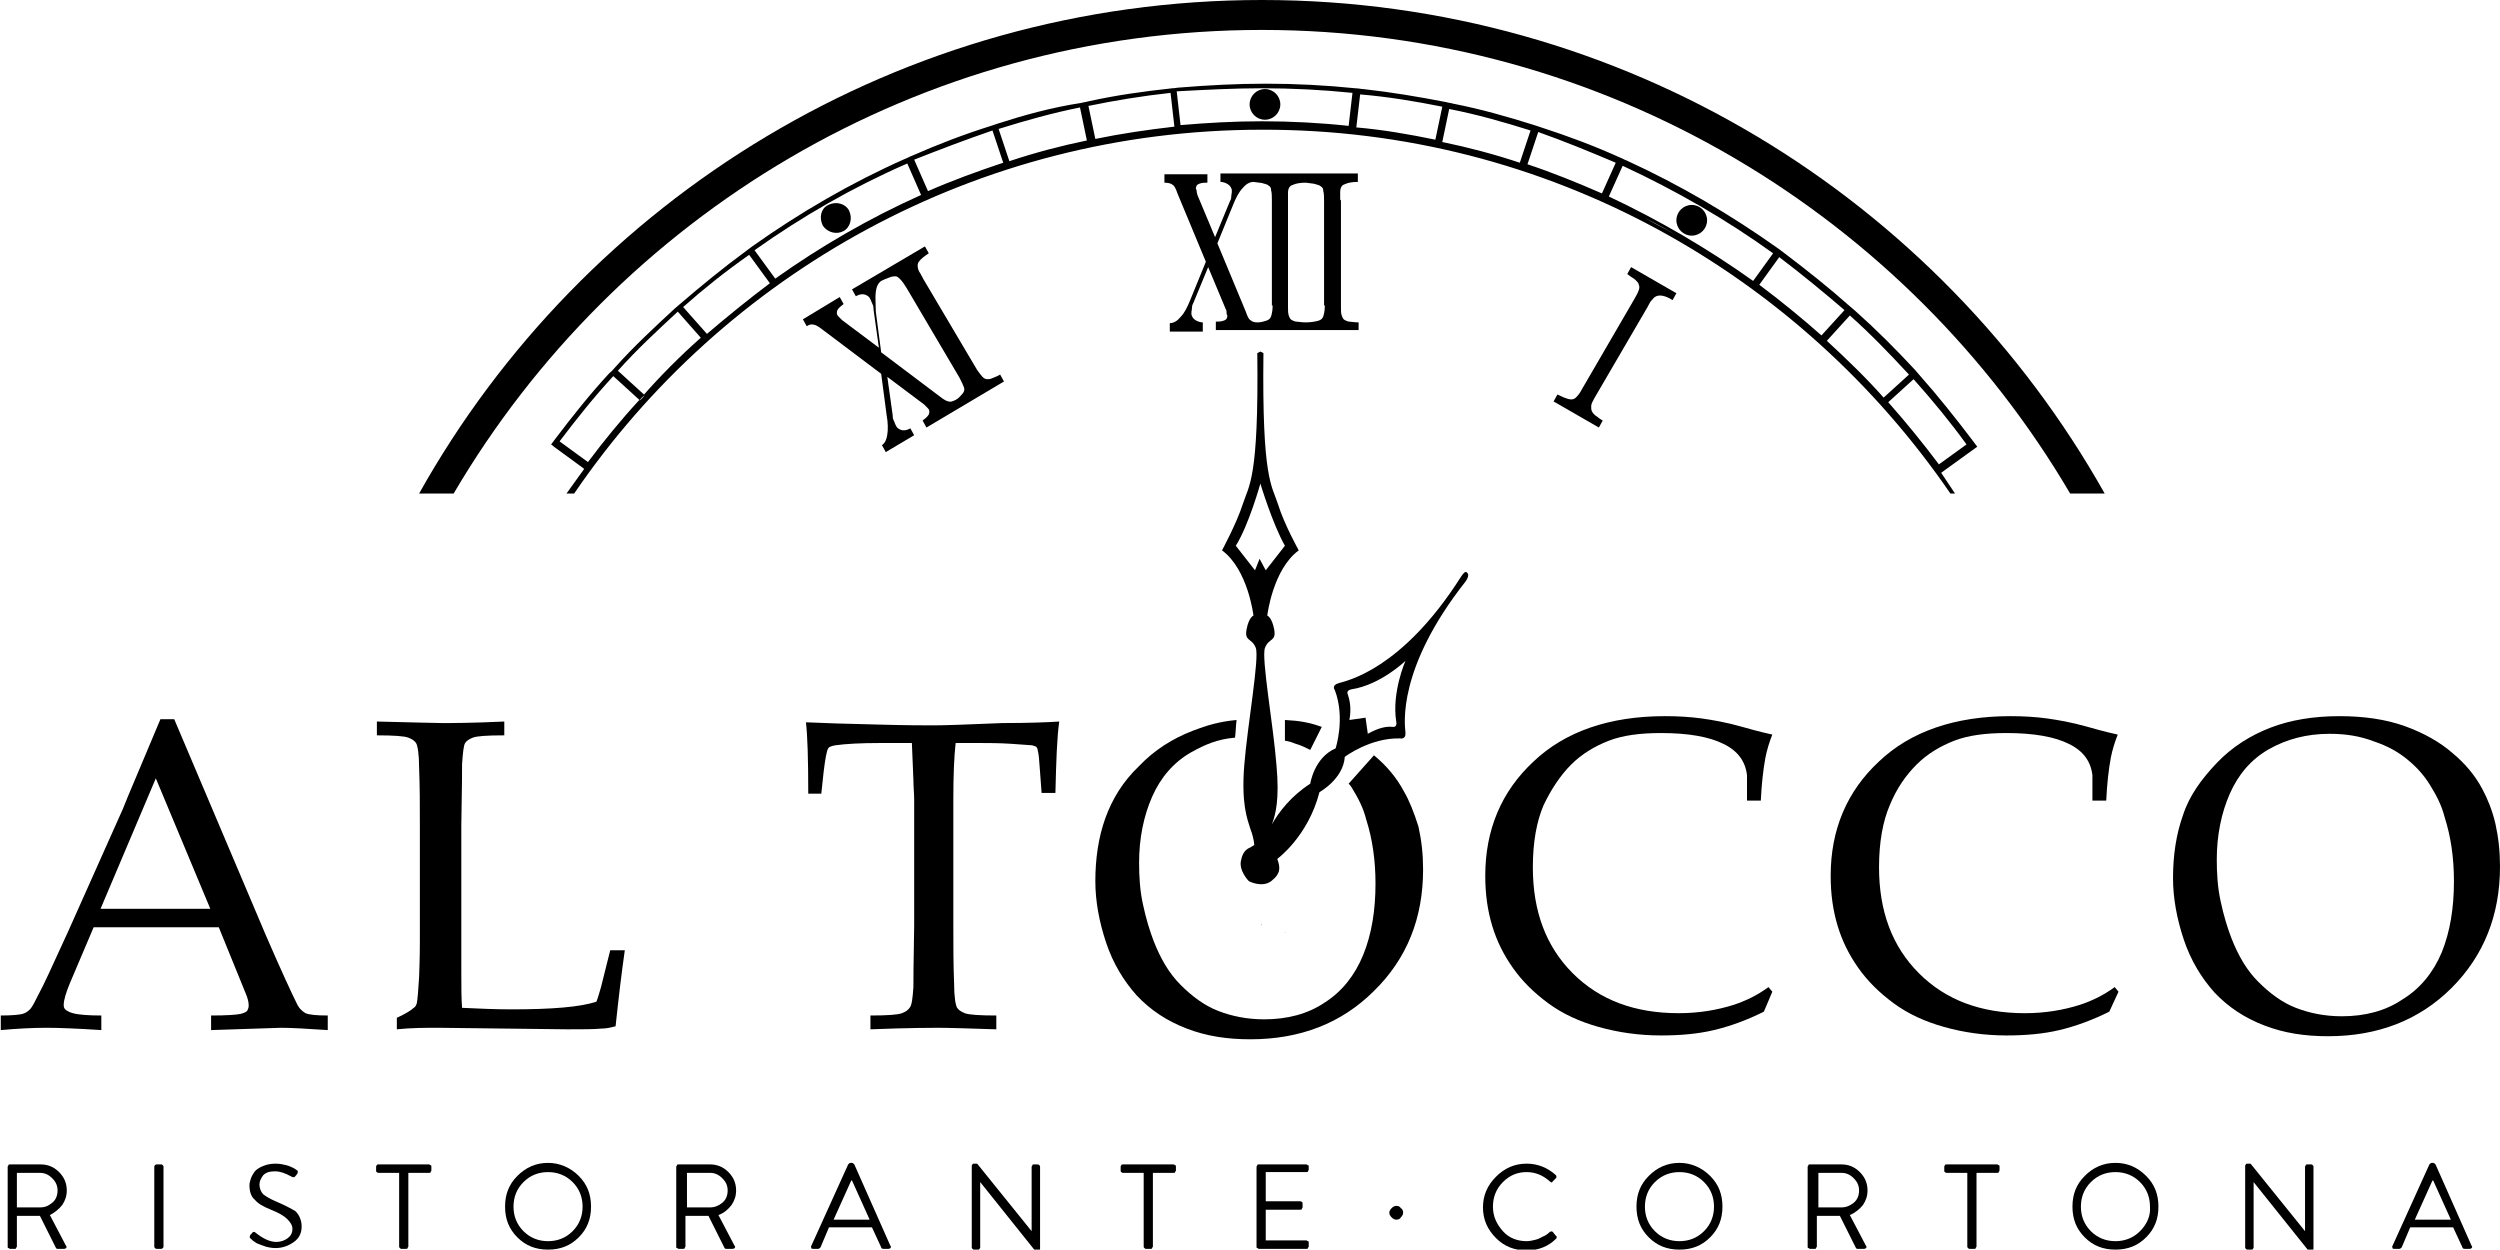 <?xml version="1.0" encoding="utf-8"?>
<!-- Generator: Adobe Illustrator 25.1.0, SVG Export Plug-In . SVG Version: 6.00 Build 0)  -->
<svg version="1.1" id="Livello_1" xmlns="http://www.w3.org/2000/svg" xmlns:xlink="http://www.w3.org/1999/xlink" x="0px" y="0px"
	 viewBox="0 0 325.7 162.8" style="enable-background:new 0 0 325.7 162.8;" xml:space="preserve">
<g>
	<path d="M207.7,51.9l7-12c0,0,0,0,0.1-0.2c0.1-0.2,0.2-0.4,0.4-0.6c0.3-0.4,0.6-0.6,1.1-0.6c0.4,0,1,0.2,1.6,0.6l0.5-0.9l-5.9-3.4
		l-0.5,0.9c0.5,0.4,0.9,0.6,1.1,0.8c0.2,0.2,0.4,0.4,0.4,0.6c0.1,0.2,0.1,0.4,0,0.7c-0.1,0.3-0.3,0.7-0.6,1.2l-6.8,11.7
		c-0.3,0.6-0.6,0.9-0.8,1.1c-0.2,0.2-0.5,0.3-0.9,0.2c-0.4-0.1-0.9-0.3-1.5-0.6l-0.5,0.9l5.9,3.4l0.5-0.9c-0.5-0.3-0.8-0.6-1-0.7
		c-0.2-0.2-0.3-0.3-0.4-0.5c-0.1-0.2-0.1-0.4-0.1-0.7C207.3,52.6,207.5,52.3,207.7,51.9z"/>
	<path d="M106,42.3c0.2,0,0.6,0.2,1.1,0.6l7.7,5.8l0.7,5.3c0.2,1.1,0.2,2,0.1,2.6c-0.1,0.7-0.3,1.1-0.7,1.4l0.5,0.9l3.7-2.2
		l-0.5-0.9c-0.5,0.3-1.1,0.4-1.6,0c-0.3-0.2-0.4-0.7-0.6-1.1c-0.1-0.2-0.1-0.4-0.1-0.6l-0.7-5l4.8,3.6c0.1,0.1,0.2,0.2,0.4,0.4
		c0.2,0.2,0.2,0.3,0.2,0.2c0.1,0.2,0.1,0.5,0,0.7c-0.1,0.2-0.4,0.5-0.7,0.7l-0.1,0.1l0.5,0.9l10.1-6l-0.5-0.9
		c-0.5,0.3-0.9,0.4-1.1,0.5c-0.2,0.1-0.4,0.1-0.6,0.1c-0.2,0-0.4-0.1-0.6-0.3c-0.2-0.2-0.4-0.5-0.7-0.9l-7.1-12c0,0,0-0.1-0.1-0.2
		c-0.1-0.2-0.2-0.4-0.4-0.7c-0.2-0.5-0.2-0.9,0-1.2c0.3-0.4,0.7-0.7,1.3-1.1l-0.5-0.9l-9.5,5.6l0.5,0.9c0.5-0.3,1.1-0.4,1.6,0
		c0.3,0.2,0.4,0.7,0.6,1.1c0.1,0.2,0.1,0.4,0.1,0.6l0.7,5l-4.8-3.6c-0.1-0.1-0.2-0.2-0.4-0.4c-0.2-0.2-0.2-0.3-0.2-0.2
		c-0.1-0.2-0.1-0.5,0-0.7c0.1-0.2,0.4-0.5,0.7-0.7l0.1-0.1l-0.5-0.9l-4.8,2.9l0.5,0.9C105.4,42.3,105.7,42.2,106,42.3z M114.1,38
		c0.1-0.7,0.3-1.1,0.7-1.4c0.6-0.3,1-0.4,1.2-0.5c0.3-0.1,0.5-0.1,0.7-0.1c0.2,0,0.4,0.2,0.6,0.4c0.2,0.2,0.5,0.6,0.8,1.1l6.9,11.7
		c0.3,0.6,0.5,1,0.6,1.3c0.1,0.3,0,0.6-0.3,0.9c-0.2,0.2-0.4,0.5-0.8,0.7c-0.4,0.2-0.7,0.3-0.9,0.2c-0.2,0-0.6-0.2-1.1-0.6l-7.7-5.8
		l-0.7-5.3C114.1,39.6,114,38.7,114.1,38z"/>
	<path d="M174.6,25.8c0-0.2,0-0.4,0-0.8c0-0.5,0.2-0.9,0.6-1c0.4-0.2,1-0.3,1.7-0.3v-1.1h-17.9v1.1c0.5,0,1.2,0.3,1.4,0.8
		c0.2,0.4,0,0.8,0,1.2c0,0.2-0.1,0.4-0.2,0.6l-1.9,4.6l-2.3-5.5c0-0.1-0.1-0.3-0.1-0.5c0-0.2-0.1-0.3-0.1-0.3c0-0.3,0.1-0.5,0.3-0.6
		c0.2-0.1,0.5-0.2,1-0.2h0.2v-1.1h-5.6v1.1c0.5,0,0.9,0.1,1.1,0.3c0.2,0.1,0.4,0.5,0.6,1.1l3.7,8.9l-2,4.9c-0.4,1-0.8,1.8-1.3,2.3
		c-0.4,0.5-0.9,0.8-1.4,0.8v1.1h4.3V42c-0.5,0-1.2-0.3-1.4-0.8c-0.2-0.4,0-0.8,0-1.2c0-0.2,0.1-0.4,0.2-0.6l1.9-4.6l2.3,5.5
		c0.1,0.1,0.1,0.3,0.1,0.5c0,0.2,0.1,0.3,0.1,0.3c0,0.3-0.1,0.5-0.3,0.6c-0.2,0.1-0.5,0.2-1,0.2h-0.2v1.1H177V42
		c-0.6,0-1-0.1-1.2-0.1c-0.2,0-0.4-0.1-0.6-0.2c-0.2-0.1-0.3-0.3-0.4-0.6c-0.1-0.3-0.1-0.6-0.1-1.1V26.1
		C174.6,26.1,174.6,26,174.6,25.8z M165.8,39.8c0,0.6-0.1,1.1-0.2,1.4c-0.1,0.3-0.3,0.5-0.7,0.6c-0.3,0.1-0.6,0.2-1.1,0.2
		c-0.4,0-0.7-0.1-0.9-0.3c-0.2-0.1-0.4-0.5-0.6-1.1l-3.7-8.9l2-4.9c0.4-1,0.8-1.8,1.3-2.3c0.4-0.5,0.9-0.8,1.4-0.8
		c0.6,0.1,1.1,0.1,1.3,0.2c0.3,0.1,0.5,0.1,0.7,0.3c0.2,0.1,0.3,0.3,0.3,0.6c0.1,0.3,0.1,0.8,0.1,1.4V39.8z M172.6,39.8
		c0,0.6-0.1,1.1-0.2,1.4c-0.1,0.3-0.3,0.5-0.7,0.6c-0.4,0.1-0.9,0.2-1.6,0.2c-0.6,0-1-0.1-1.2-0.1c-0.2,0-0.4-0.1-0.6-0.2
		c-0.2-0.1-0.3-0.3-0.4-0.6c-0.1-0.3-0.1-0.6-0.1-1.1V26.1c0,0,0-0.1,0-0.2c0-0.2,0-0.4,0-0.8c0-0.5,0.2-0.9,0.6-1
		c0.4-0.2,1-0.3,1.7-0.3c0.6,0.1,1.1,0.1,1.3,0.2c0.3,0.1,0.5,0.1,0.7,0.3c0.2,0.1,0.3,0.3,0.3,0.6c0.1,0.3,0.1,0.8,0.1,1.4V39.8z"
		/>
	<path d="M164.8,15.6c1.1,0,2-0.9,2-2s-0.9-2-2-2c-1.1,0-2,0.9-2,2S163.7,15.6,164.8,15.6z"/>
	<path d="M254.1,64.3h0.6c-0.6-0.9-1.2-1.8-1.8-2.7l0.4-0.3l3.6-2.6l0.7-0.5c-0.2-0.3-0.4-0.5-0.6-0.8c-2.2-2.9-4.5-5.8-6.9-8.5
		c-0.2-0.2-0.4-0.5-0.6-0.7c-2.5-2.7-5.1-5.3-7.8-7.7c-0.2-0.2-0.5-0.4-0.7-0.6c-2.7-2.4-5.6-4.7-8.5-6.9c-0.3-0.2-0.5-0.4-0.8-0.6
		c-6.2-4.4-12.8-8.3-19.8-11.5c-0.3-0.1-0.6-0.3-0.9-0.4c-3.3-1.5-6.8-2.8-10.2-3.9c-0.3-0.1-0.6-0.2-0.9-0.3
		c-3.5-1.1-7-2.1-10.6-2.8c-0.3-0.1-0.6-0.1-0.9-0.2c-3.6-0.7-7.2-1.3-10.8-1.7c-0.3,0-0.6-0.1-1-0.1c-3.9-0.4-7.8-0.6-11.7-0.6
		c-3.8,0-7.5,0.2-11.2,0.5c-0.3,0-0.6,0.1-1,0.1c-3.7,0.4-7.3,0.9-10.9,1.7c-0.3,0.1-0.6,0.1-0.9,0.2C137,14,133.4,15,130,16.1
		c-0.3,0.1-0.6,0.2-0.9,0.3c-3.5,1.1-6.9,2.4-10.3,3.9c-0.3,0.1-0.6,0.3-0.9,0.4c-7,3.1-13.7,7-19.9,11.4c-0.3,0.2-0.5,0.4-0.8,0.6
		c-3,2.2-5.8,4.5-8.6,6.9c-0.2,0.2-0.5,0.4-0.7,0.6c-2.7,2.5-5.4,5-7.8,7.7c-0.2,0.2-0.4,0.5-0.7,0.7c-2.5,2.7-4.8,5.6-7,8.5
		c-0.2,0.3-0.4,0.5-0.6,0.8l0.5,0.4L76,61l0.1,0.1c0.2-0.3,0.4-0.5,0.6-0.8c1-1.4,2.1-2.8,3.2-4.1c-1.1,1.3-2.2,2.7-3.2,4.1
		c-0.2,0.3-0.4,0.5-0.6,0.8c-0.8,1.1-1.5,2.1-2.3,3.2h1c19.5-28.6,52.4-47.4,89.6-47.4C201.7,16.8,234.5,35.7,254.1,64.3z
		 M214.3,28.4c1.6,0.8,3.2,1.7,4.8,2.6C217.5,30.1,215.9,29.3,214.3,28.4z M256.2,57.9l-3.6,2.6c-2.1-2.8-4.3-5.5-6.6-8.1l3.3-3
		C251.8,52.2,254.1,55,256.2,57.9z M248.7,48.8l-3.3,3c-2.3-2.6-4.8-5-7.4-7.4l3-3.3C243.7,43.5,246.2,46.1,248.7,48.8z M240.3,40.4
		l-3,3.3c-2.6-2.3-5.3-4.5-8.1-6.6l2.6-3.6C234.7,35.7,237.5,38,240.3,40.4z M231,33l-2.6,3.6c-5.9-4.2-12.2-7.9-18.8-11l1.8-4
		C218.3,24.8,224.9,28.6,231,33z M210.5,21.2l-1.8,4c-3.2-1.4-6.4-2.7-9.7-3.8l1.4-4.2C203.8,18.4,207.2,19.8,210.5,21.2z M199.4,17
		l-1.4,4.2c-3.3-1.1-6.7-2-10.1-2.7l0.9-4.3C192.4,14.9,195.9,15.9,199.4,17z M187.9,13.9l-0.9,4.3c-3.4-0.7-6.8-1.3-10.3-1.6
		l0.5-4.3C180.8,12.6,184.4,13.2,187.9,13.9z M164.4,11.5c4,0,7.9,0.2,11.8,0.6l-0.5,4.3c-3.7-0.4-7.5-0.6-11.3-0.6
		c-3.6,0-7.1,0.2-10.6,0.5l-0.5-4.4C157,11.7,160.7,11.5,164.4,11.5z M152.5,12.1l0.5,4.4c-3.5,0.4-6.9,0.9-10.3,1.6l-0.9-4.3
		C145.2,13.1,148.8,12.5,152.5,12.1z M140.7,14l0.9,4.3c-3.4,0.7-6.8,1.6-10.1,2.7l-1.4-4.2C133.6,15.7,137.2,14.7,140.7,14z
		 M129.3,17l1.4,4.2c-3.3,1.1-6.6,2.3-9.8,3.7l-1.8-4.1C122.4,19.5,125.8,18.2,129.3,17z M118.2,21.3l1.8,4.1
		c-6.7,3-13.1,6.7-19,10.9l-2.7-3.7C104.5,28.2,111.1,24.4,118.2,21.3z M97.6,33.2l2.7,3.7c-2.8,2.1-5.5,4.3-8.2,6.6L89,40
		C91.7,37.6,94.6,35.3,97.6,33.2z M88.3,40.6l3,3.4c-2.6,2.3-5.1,4.8-7.4,7.4l-3.4-3.1C82.9,45.6,85.6,43.1,88.3,40.6z M76.6,60.2
		l-3.7-2.7c2.2-2.9,4.5-5.8,7-8.5l3.4,3.1C80.9,54.7,78.7,57.4,76.6,60.2z M84,51.5c-0.2,0.2-0.4,0.5-0.7,0.7
		C83.5,51.9,83.7,51.7,84,51.5c1.2-1.3,2.4-2.5,3.6-3.8C86.4,48.9,85.1,50.2,84,51.5z M120.9,25.2c-0.3,0.1-0.6,0.3-0.9,0.4
		C120.4,25.5,120.7,25.3,120.9,25.2c1.6-0.7,3.2-1.3,4.8-2C124.1,23.9,122.5,24.5,120.9,25.2z"/>
	<path d="M164.4,120.4C164.4,120.4,164.3,120.4,164.4,120.4c-0.1,0.1,0,0.1,0,0.2C164.4,120.5,164.4,120.4,164.4,120.4
		C164.4,120.4,164.4,120.4,164.4,120.4z"/>
	<path d="M167.4,121.4c0,0.1,0,0.1,0,0.1s0,0,0.1,0C167.4,121.5,167.4,121.4,167.4,121.4z"/>
	<path d="M220.4,30.7c1.1,0,2-0.9,2-2c0-1.1-0.9-2-2-2c-1.1,0-2,0.9-2,2C218.4,29.8,219.3,30.7,220.4,30.7z"/>
	<path d="M109.9,30.1c0.9-0.5,1.2-1.7,0.7-2.7c-0.5-0.9-1.7-1.2-2.7-0.7s-1.2,1.7-0.7,2.7C107.8,30.3,109,30.6,109.9,30.1z"/>
	<path d="M164.4,3.9c44.8,0,84.1,24.3,105.3,60.4h4.5C252.6,25.9,211.5,0,164.4,0S76.1,25.9,54.6,64.3h4.5
		C80.3,28.2,119.6,3.9,164.4,3.9z"/>
	<path d="M38.6,130.6c-0.6-1.2-1.9-4-3.9-8.6l-12-28.3h-1.8c-2.5,6-4.2,9.9-4.9,11.7l-7.1,15.9c-2.1,4.6-3.3,7.2-3.7,7.9
		c-0.6,1.2-1,2-1.3,2.3c-0.3,0.3-0.6,0.5-1,0.6c-0.4,0.1-1.3,0.2-2.8,0.2v1.9c2.2-0.2,4.2-0.3,6-0.3c1.6,0,4,0.1,7.1,0.3v-1.9
		c-1.7,0-3-0.1-3.7-0.3c-0.4-0.1-0.8-0.3-1-0.5c-0.2-0.2-0.2-0.4-0.2-0.6c0-0.6,0.3-1.6,0.8-2.8l3.1-7.3h16.3l3.5,8.6
		c0.3,0.7,0.4,1.2,0.4,1.6c0,0.3-0.1,0.5-0.2,0.7c-0.2,0.2-0.5,0.3-0.9,0.4c-0.5,0.1-1.7,0.2-3.8,0.2v1.9l9.1-0.3
		c1.2,0,3.2,0.1,6.1,0.3v-1.9c-1.5,0-2.4-0.1-2.9-0.3C39.3,131.7,38.9,131.3,38.6,130.6z M13.1,118.4l7.2-17l7.1,17H13.1z"/>
	<path d="M78.3,128.6c-0.2,0.7-0.4,1.4-0.6,1.9c-2.1,0.7-5.8,1-11.1,1c-2.1,0-4.2-0.1-6.4-0.2c-0.1-1.2-0.1-2.8-0.1-4.8v-19
		c0.1-5,0.1-7.6,0.1-8c0.1-1.4,0.2-2.4,0.4-2.7c0.2-0.3,0.5-0.5,1-0.7c0.5-0.2,1.8-0.3,4.1-0.3v-1.8c-4.2,0.2-6.9,0.2-8.1,0.2
		c-1.1,0-3.9-0.1-8.5-0.2v1.8c2.2,0,3.6,0.1,4.1,0.3c0.5,0.2,0.8,0.4,1,0.7c0.2,0.3,0.4,1.4,0.4,3.2c0.1,2.4,0.1,4.9,0.1,7.5v15.2
		c0,0.5,0,2-0.1,4.6c-0.1,1.7-0.2,2.9-0.3,3.4c-0.1,0.3-0.2,0.5-0.4,0.6c-0.3,0.3-1.1,0.8-2.2,1.3v1.5c1.9-0.2,3.7-0.2,5.5-0.2
		l16.7,0.2c2,0,3.5,0,4.5-0.1c0.5,0,1.1-0.1,1.8-0.3c0.4-3.8,0.8-7.1,1.2-9.9h-1.9L78.3,128.6z"/>
	<path d="M121.7,94.5c-1.2,0-3.6,0-7.1-0.1c-4.4-0.1-7.6-0.2-9.6-0.3c0.2,1.7,0.3,4.8,0.3,9.3h1.7l0.3-2.8c0.2-1.7,0.4-2.8,0.6-3.1
		c0.1-0.2,0.4-0.3,0.9-0.4c1.4-0.2,3.4-0.3,5.8-0.3h4.2l0.2,4.8c0,0.9,0.1,1.8,0.1,2.6v16.4c-0.1,4.9-0.1,7.6-0.1,8
		c-0.1,1.4-0.2,2.4-0.5,2.7c-0.2,0.3-0.5,0.5-1,0.7c-0.5,0.2-1.9,0.3-4.1,0.3v1.8c5.1-0.2,8.1-0.2,8.8-0.2c1.7,0,4.2,0.1,7.6,0.2
		v-1.8c-2.2,0-3.6-0.1-4.1-0.3c-0.5-0.2-0.8-0.4-1-0.7c-0.2-0.3-0.4-1.4-0.4-3.2c-0.1-2.4-0.1-4.9-0.1-7.5v-16.5
		c0-3.1,0.1-5.5,0.3-7.3h3.4c0.9,0,2.2,0,3.8,0.1c1.6,0.1,2.6,0.2,2.8,0.2c0.2,0.1,0.4,0.1,0.5,0.2c0.1,0.1,0.2,0.3,0.2,0.5
		c0.1,0.2,0.2,1.2,0.3,2.8l0.2,2.7h1.8c0.1-4.1,0.2-7.2,0.5-9.3c-1.5,0.1-4,0.2-7.4,0.2C125.9,94.4,123,94.5,121.7,94.5z"/>
	<path d="M204.7,99.6c1.4-1.4,3.1-2.4,4.9-3.1s4.1-1,6.8-1c3.6,0,6.3,0.5,8.1,1.4c1.9,0.9,2.9,2.3,3.1,4.1l0,3.3h1.8
		c0.1-2.1,0.3-4,0.6-5.6c0.2-1,0.5-2,0.9-3c-0.5-0.1-1.8-0.4-3.9-1c-2.1-0.6-3.9-0.9-5.3-1.1c-1.5-0.2-3-0.3-4.8-0.3
		c-7.2,0-13,2-17.1,5.9c-4.2,3.9-6.3,8.9-6.3,14.9c0,2.4,0.3,4.5,0.9,6.5c0.6,2,1.5,3.8,2.7,5.5c1.2,1.7,2.7,3.2,4.6,4.6
		c1.9,1.4,4.1,2.4,6.6,3.1c2.5,0.7,5.2,1.1,8.1,1.1c2.5,0,4.8-0.2,6.9-0.7c2.1-0.5,4.3-1.3,6.5-2.4l1.1-2.6l-0.5-0.6
		c-1.5,1.1-3,1.8-4.5,2.3c-2.2,0.7-4.6,1.1-7.2,1.1c-5.7,0-10.3-1.7-13.8-5.2c-3.5-3.5-5.2-8.1-5.2-13.8c0-3.3,0.5-6,1.4-8.1
		C202.1,102.8,203.3,101,204.7,99.6z"/>
	<path d="M276,129.2l-0.5-0.6c-1.5,1.1-3,1.8-4.5,2.3c-2.2,0.7-4.6,1.1-7.2,1.1c-5.7,0-10.3-1.7-13.8-5.2c-3.5-3.5-5.2-8.1-5.2-13.8
		c0-3.3,0.5-6,1.4-8.1c0.9-2.2,2.1-3.9,3.5-5.3c1.4-1.4,3.1-2.4,4.9-3.1s4.1-1,6.8-1c3.6,0,6.3,0.5,8.1,1.4c1.9,0.9,2.9,2.3,3.1,4.1
		l0,3.3h1.8c0.1-2.1,0.3-4,0.6-5.6c0.2-1,0.5-2,0.9-3c-0.5-0.1-1.8-0.4-3.9-1c-2.1-0.6-3.9-0.9-5.3-1.1c-1.5-0.2-3-0.3-4.8-0.3
		c-7.2,0-13,2-17.1,5.9c-4.2,3.9-6.3,8.9-6.3,14.9c0,2.4,0.3,4.5,0.9,6.5c0.6,2,1.5,3.8,2.7,5.5c1.2,1.7,2.7,3.2,4.6,4.6
		c1.9,1.4,4.1,2.4,6.6,3.1c2.5,0.7,5.2,1.1,8.1,1.1c2.5,0,4.8-0.2,6.9-0.7c2.1-0.5,4.3-1.3,6.5-2.4L276,129.2z"/>
	<path d="M325.7,112.9c0-2-0.2-3.8-0.6-5.6c-0.4-1.7-1-3.2-1.7-4.5c-0.9-1.7-2.2-3.3-3.9-4.7c-1.6-1.4-3.7-2.6-6.2-3.5
		c-2.5-0.9-5.4-1.3-8.5-1.3c-3.4,0-6.4,0.5-9,1.5c-2.6,1-5,2.5-7,4.6s-3.6,4.3-4.4,6.8c-0.9,2.5-1.3,5.3-1.3,8.2
		c0,2.6,0.5,5.3,1.4,8c0.9,2.7,2.3,5,4,6.9c1.8,1.9,3.9,3.3,6.5,4.3c2.6,1,5.3,1.4,8.3,1.4c6.5,0,11.9-2.1,16.1-6.3
		C323.6,124.5,325.7,119.2,325.7,112.9z M313,130.2c-2.2,1.5-4.9,2.2-7.9,2.2c-2.2,0-4.2-0.4-6-1.1c-1.8-0.7-3.4-1.9-4.9-3.4
		c-1.5-1.5-2.6-3.4-3.5-5.7c-0.5-1.3-1-2.9-1.4-4.8c-0.4-1.8-0.5-3.7-0.5-5.4c0-3.2,0.6-6.1,1.7-8.6c1.1-2.5,2.8-4.5,5.1-5.8
		c2.3-1.3,4.9-2,7.9-2c2.1,0,4,0.3,5.8,1c1.8,0.6,3.2,1.4,4.4,2.4s2.1,2,2.9,3.3c0.8,1.3,1.5,2.6,1.9,4.2c0.8,2.5,1.2,5.3,1.2,8.3
		c0,3.5-0.5,6.6-1.6,9.3C317,126.7,315.3,128.8,313,130.2z"/>
	<path d="M190.3,75.2c-7.7,12.1-14.9,13.5-15.9,13.8c-1,0.3-0.5,0.9-0.5,0.9c1.4,3.7,0.1,7.6,0.1,7.6c-2.8,1.2-3.3,4.6-3.3,4.6
		c-2.5,1.6-4.1,3.7-5,5.3c0.5-1.3,1-3.3,0.6-7.7c-0.4-5.2-2-14-1.5-15.3c0.5-1.3,1.5-0.8,1.2-2.4s-0.9-1.8-0.9-1.8s0.7-6,4.1-8.5
		c0,0-1.9-3.4-2.7-6c-0.8-2.5-2.1-3.2-1.9-19.7l-0.4-0.2l-0.4,0.2c0.2,16.5-1.1,17.2-1.9,19.7s-2.7,6-2.7,6c3.4,2.5,4.1,8.5,4.1,8.5
		s-0.6,0.2-0.9,1.8c-0.3,1.6,0.7,1.1,1.2,2.4c0.5,1.3-1.1,10.2-1.5,15.3s0.4,7,0.8,8.3c0.5,1.3,0.5,2.1,0.5,2.1s-0.2,0.1-0.5,0.3
		c-0.5,0.2-1,0.6-1.2,1.6c-0.4,1.4,1,2.8,1,2.8s1.7,0.9,2.9,0c1.3-1,1.2-1.8,0.8-2.9c0,0,4-2.9,5.5-8.7c0,0,3.1-1.7,3.3-4.6
		c0,0,3.3-2.5,7.2-2.4c0,0,0.8,0.2,0.7-0.8c-0.1-1-1.1-8.3,7.8-19.6c0,0,0.7-0.9,0.2-1.2C190.9,74.2,190.3,75.2,190.3,75.2z
		 M163.5,74.3l-2.5-3.2c1.7-2.7,3.2-8.1,3.2-8.1s1.6,5.3,3.2,8.1l-2.5,3.2l-0.8-1.5L163.5,74.3z M181.9,94c0,0,0.2,0.8-0.5,0.7
		c-0.7-0.1-1.8,0.1-3.2,0.9l-0.3-2.1l-2.1,0.3c0.3-1.6,0-2.7-0.2-3.3c-0.3-0.6,0.5-0.7,0.5-0.7c3.8-0.6,7-3.7,7-3.7
		S181.3,90.2,181.9,94z"/>
	<path d="M172.2,94.7C172.3,94.7,172,94.6,172.2,94.7L172.2,94.7z"/>
	<path d="M167.4,96.5c0.7,0.1,0.8,0.2,1.4,0.4c0.7,0.2,1.3,0.5,1.9,0.8l1.5-3c-1.7-0.6-2.9-0.8-4.8-0.9L167.4,96.5z"/>
	<path d="M179,98.3C179.1,98.4,178.9,98.3,179,98.3L179,98.3z"/>
	<path d="M182.9,103.1c-0.9-1.7-2.2-3.3-3.9-4.7l-3.3,3.7c0.2,0.2,0.2,0.2,0.4,0.5c0.8,1.3,1.5,2.6,1.9,4.2c0.8,2.5,1.2,5.3,1.2,8.3
		c0,3.5-0.5,6.6-1.6,9.3c-1.1,2.7-2.8,4.8-5,6.2c-2.2,1.5-4.9,2.2-7.9,2.2c-2.2,0-4.2-0.4-6-1.1c-1.8-0.7-3.4-1.9-4.9-3.4
		c-1.5-1.5-2.6-3.4-3.5-5.7c-0.5-1.3-1-2.9-1.4-4.8c-0.4-1.8-0.5-3.7-0.5-5.4c0-3.2,0.6-6.1,1.7-8.6c1.1-2.5,2.8-4.5,5.1-5.8
		c1.8-1,3.4-1.7,5.7-1.9c0.1-0.7,0.1-1.6,0.2-2.3c-2.2,0.2-3.9,0.7-5.7,1.4c-2.6,1-5,2.5-7,4.6c-2.1,2-3.5,4.3-4.4,6.8
		c-0.9,2.5-1.3,5.3-1.3,8.2c0,2.6,0.5,5.3,1.4,8c0.9,2.7,2.3,5,4,6.9c1.8,1.9,3.9,3.3,6.5,4.3c2.6,1,5.3,1.4,8.3,1.4
		c6.5,0,11.9-2.1,16.1-6.3c4.3-4.2,6.4-9.5,6.4-15.8c0-2-0.2-3.8-0.6-5.6C184.2,105.8,183.6,104.3,182.9,103.1z"/>
	<path d="M8.1,157c0.4-0.6,0.6-1.2,0.6-1.9c0-0.9-0.3-1.7-1-2.4s-1.5-1-2.4-1H1.3c-0.1,0-0.2,0-0.2,0.1S1,151.9,1,152v10.4
		c0,0.1,0,0.2,0.1,0.2s0.1,0.1,0.2,0.1h0.6c0.1,0,0.2,0,0.2-0.1s0.1-0.1,0.1-0.2v-4h3l2.1,4.2c0.1,0.1,0.1,0.1,0.2,0.1h0.8
		c0.1,0,0.2,0,0.3-0.1s0.1-0.2,0-0.3l-2.1-4C7.1,158,7.7,157.5,8.1,157z M5.2,157.3h-3v-4.5h3c0.6,0,1.1,0.2,1.6,0.7s0.7,1,0.7,1.6
		c0,0.6-0.2,1.2-0.7,1.6S5.9,157.3,5.2,157.3z"/>
	<path d="M21,151.7h-0.6c-0.1,0-0.1,0-0.2,0.1s-0.1,0.1-0.1,0.2v10.4c0,0.1,0,0.1,0.1,0.2s0.1,0.1,0.2,0.1H21c0.1,0,0.1,0,0.2-0.1
		s0.1-0.1,0.1-0.2V152c0-0.1,0-0.1-0.1-0.2S21.1,151.7,21,151.7z"/>
	<path d="M35.9,156.5c-0.7-0.3-1.2-0.6-1.6-0.9c-0.3-0.3-0.5-0.8-0.5-1.3c0-0.4,0.2-0.8,0.5-1.2c0.4-0.4,0.9-0.5,1.6-0.5
		c0.5,0,1.2,0.2,2.1,0.7c0.2,0.1,0.4,0.1,0.5-0.1c0,0,0.1-0.1,0.1-0.1c0-0.1,0.1-0.1,0.1-0.1c0.1-0.2,0.1-0.3,0.1-0.4
		c0-0.1-0.1-0.1-0.2-0.2l-0.3-0.2c-0.2-0.1-0.6-0.3-1-0.4s-0.9-0.2-1.4-0.2c-0.6,0-1.1,0.1-1.6,0.3c-0.5,0.2-0.8,0.4-1.1,0.7
		c-0.2,0.3-0.4,0.6-0.5,0.9c-0.1,0.3-0.2,0.6-0.2,0.9c0,0.8,0.2,1.5,0.7,1.9c0.4,0.5,1.1,0.9,2.1,1.3c1,0.4,1.7,0.8,2.1,1.2
		s0.7,0.8,0.7,1.3c0,0.5-0.2,0.9-0.6,1.2c-0.4,0.3-0.9,0.5-1.5,0.5c-0.8,0-1.7-0.4-2.7-1.2c-0.2-0.2-0.4-0.1-0.5,0.1
		c0,0-0.1,0.1-0.1,0.1c-0.1,0.1-0.1,0.1-0.1,0.1c-0.1,0.2-0.1,0.4,0.1,0.5c0.1,0.1,0.3,0.3,0.5,0.4c0.2,0.2,0.6,0.3,1.1,0.5
		c0.5,0.2,1.1,0.3,1.6,0.3c0.9,0,1.7-0.3,2.4-0.8s1-1.2,1-2c0-0.8-0.3-1.5-0.8-2C38,157.5,37.1,157,35.9,156.5z"/>
	<path d="M55.9,151.7h-6.6c-0.1,0-0.2,0-0.2,0.1c-0.1,0.1-0.1,0.1-0.1,0.2v0.5c0,0.1,0,0.2,0.1,0.2c0.1,0.1,0.1,0.1,0.2,0.1H52v9.6
		c0,0.1,0,0.1,0.1,0.2c0.1,0.1,0.1,0.1,0.2,0.1h0.6c0.1,0,0.2,0,0.2-0.1s0.1-0.1,0.1-0.2v-9.6h2.7c0.1,0,0.2,0,0.2-0.1
		s0.1-0.1,0.1-0.2V152c0-0.1,0-0.2-0.1-0.2S56,151.7,55.9,151.7z"/>
	<path d="M71.4,151.5c-1.6,0-2.9,0.6-4,1.7c-1.1,1.1-1.6,2.4-1.6,4c0,1.6,0.5,2.9,1.6,4c1.1,1.1,2.4,1.6,4,1.6c1.6,0,2.9-0.5,4-1.6
		s1.6-2.4,1.6-4c0-1.6-0.5-2.9-1.6-4S72.9,151.5,71.4,151.5z M74.6,160.4c-0.9,0.9-2,1.3-3.2,1.3s-2.3-0.4-3.2-1.3
		c-0.9-0.9-1.3-2-1.3-3.2c0-1.2,0.4-2.3,1.3-3.2c0.9-0.9,2-1.3,3.2-1.3s2.3,0.4,3.2,1.3s1.3,2,1.3,3.2
		C75.9,158.4,75.5,159.5,74.6,160.4z"/>
	<path d="M95.3,157c0.4-0.6,0.6-1.2,0.6-1.9c0-0.9-0.3-1.7-1-2.4s-1.5-1-2.4-1h-4.1c-0.1,0-0.2,0-0.2,0.1s-0.1,0.1-0.1,0.2v10.4
		c0,0.1,0,0.2,0.1,0.2s0.1,0.1,0.2,0.1h0.6c0.1,0,0.2,0,0.2-0.1s0.1-0.1,0.1-0.2v-4h3l2.1,4.2c0.1,0.1,0.1,0.1,0.2,0.1h0.8
		c0.1,0,0.2,0,0.3-0.1s0.1-0.2,0-0.3l-2.1-4C94.4,158,94.9,157.5,95.3,157z M92.5,157.3h-3v-4.5h3c0.6,0,1.1,0.2,1.6,0.7
		s0.7,1,0.7,1.6c0,0.6-0.2,1.2-0.7,1.6S93.1,157.3,92.5,157.3z"/>
	<path d="M111.3,151.7c-0.1-0.1-0.2-0.2-0.3-0.2h-0.2c-0.1,0-0.2,0.1-0.3,0.2l-4.8,10.6c-0.1,0.1,0,0.2,0,0.3s0.1,0.1,0.3,0.1h0.6
		c0.1,0,0.2-0.1,0.3-0.2l1.1-2.6h5.6l1.2,2.6c0,0.1,0.1,0.2,0.3,0.2h0.6c0.1,0,0.2,0,0.3-0.1s0.1-0.2,0-0.3L111.3,151.7z
		 M108.6,158.9l2.3-5.1h0.1l2.3,5.1H108.6z"/>
	<path d="M135.2,151.7h-0.5c-0.1,0-0.2,0-0.2,0.1s-0.1,0.1-0.1,0.2v8.4h0l-7.1-8.8h-0.4c-0.1,0-0.2,0-0.2,0.1
		c-0.1,0.1-0.1,0.1-0.1,0.2v10.6c0,0.1,0,0.1,0.1,0.2s0.1,0.1,0.2,0.1h0.5c0.1,0,0.2,0,0.2-0.1c0.1-0.1,0.1-0.1,0.1-0.2v-8.5h0
		l7.2,9h0.3c0.1,0,0.2,0,0.2-0.1c0.1-0.1,0.1-0.1,0.1-0.2V152c0-0.1,0-0.1-0.1-0.2S135.2,151.7,135.2,151.7z"/>
	<path d="M152.9,151.7h-6.6c-0.1,0-0.2,0-0.2,0.1c-0.1,0.1-0.1,0.1-0.1,0.2v0.5c0,0.1,0,0.2,0.1,0.2c0.1,0.1,0.1,0.1,0.2,0.1h2.7
		v9.6c0,0.1,0,0.1,0.1,0.2c0.1,0.1,0.1,0.1,0.2,0.1h0.6c0.1,0,0.2,0,0.2-0.1s0.1-0.1,0.1-0.2v-9.6h2.7c0.1,0,0.2,0,0.2-0.1
		s0.1-0.1,0.1-0.2V152c0-0.1,0-0.2-0.1-0.2S153,151.7,152.9,151.7z"/>
	<path d="M170.2,151.7H164c-0.1,0-0.2,0-0.2,0.1s-0.1,0.1-0.1,0.2v10.4c0,0.1,0,0.2,0.1,0.2s0.1,0.1,0.2,0.1h6.2
		c0.1,0,0.2,0,0.2-0.1s0.1-0.1,0.1-0.2v-0.5c0-0.1,0-0.2-0.1-0.2s-0.1-0.1-0.2-0.1h-5.3v-4h4.5c0.1,0,0.2,0,0.2-0.1s0.1-0.1,0.1-0.2
		v-0.5c0-0.1,0-0.2-0.1-0.2c-0.1-0.1-0.1-0.1-0.2-0.1h-4.5v-3.8h5.3c0.1,0,0.2,0,0.2-0.1s0.1-0.1,0.1-0.2V152c0-0.1,0-0.2-0.1-0.2
		S170.3,151.7,170.2,151.7z"/>
	<path d="M181.9,157.1c-0.2,0-0.4,0.1-0.6,0.3c-0.2,0.2-0.3,0.4-0.3,0.6c0,0.2,0.1,0.4,0.3,0.6s0.4,0.3,0.6,0.3
		c0.3,0,0.5-0.1,0.6-0.3c0.2-0.2,0.3-0.4,0.3-0.6c0-0.3-0.1-0.5-0.3-0.6C182.4,157.2,182.2,157.1,181.9,157.1z"/>
	<path d="M202.3,160.5c-0.1-0.1-0.2-0.1-0.4,0c-0.3,0.3-0.6,0.5-0.9,0.6c-0.2,0.1-0.5,0.3-0.9,0.4c-0.4,0.1-0.8,0.2-1.2,0.2
		c-1.2,0-2.3-0.4-3.1-1.3s-1.3-1.9-1.3-3.2c0-1.2,0.4-2.3,1.3-3.2s1.9-1.3,3.1-1.3c1.1,0,2.1,0.4,3,1.2c0.2,0.2,0.3,0.2,0.4,0
		l0.4-0.4c0.1-0.1,0.1-0.3,0-0.4c-1.1-1-2.4-1.5-3.8-1.5c-1.6,0-2.9,0.6-4,1.7c-1.1,1.1-1.7,2.4-1.7,4c0,1.6,0.6,2.9,1.7,4
		c1.1,1.1,2.4,1.6,4,1.6c1.5,0,2.8-0.5,3.8-1.5c0.1-0.1,0.1-0.1,0.1-0.2c0-0.1,0-0.2-0.1-0.2L202.3,160.5z"/>
	<path d="M218.8,151.5c-1.6,0-2.9,0.6-4,1.7c-1.1,1.1-1.6,2.4-1.6,4c0,1.6,0.5,2.9,1.6,4c1.1,1.1,2.4,1.6,4,1.6c1.6,0,2.9-0.5,4-1.6
		s1.6-2.4,1.6-4c0-1.6-0.5-2.9-1.6-4S220.3,151.5,218.8,151.5z M222,160.4c-0.9,0.9-2,1.3-3.2,1.3s-2.3-0.4-3.2-1.3
		c-0.9-0.9-1.3-2-1.3-3.2c0-1.2,0.4-2.3,1.3-3.2c0.9-0.9,2-1.3,3.2-1.3s2.3,0.4,3.2,1.3s1.3,2,1.3,3.2
		C223.3,158.4,222.9,159.5,222,160.4z"/>
	<path d="M242.7,157c0.4-0.6,0.6-1.2,0.6-1.9c0-0.9-0.3-1.7-1-2.4s-1.5-1-2.4-1h-4.1c-0.1,0-0.2,0-0.2,0.1s-0.1,0.1-0.1,0.2v10.4
		c0,0.1,0,0.2,0.1,0.2s0.1,0.1,0.2,0.1h0.6c0.1,0,0.2,0,0.2-0.1s0.1-0.1,0.1-0.2v-4h3l2.1,4.2c0.1,0.1,0.1,0.1,0.2,0.1h0.8
		c0.1,0,0.2,0,0.3-0.1s0.1-0.2,0-0.3l-2.1-4C241.7,158,242.3,157.5,242.7,157z M239.9,157.3h-3v-4.5h3c0.6,0,1.1,0.2,1.6,0.7
		s0.7,1,0.7,1.6c0,0.6-0.2,1.2-0.7,1.6S240.5,157.3,239.9,157.3z"/>
	<path d="M260.2,151.7h-6.6c-0.1,0-0.2,0-0.2,0.1c-0.1,0.1-0.1,0.1-0.1,0.2v0.5c0,0.1,0,0.2,0.1,0.2c0.1,0.1,0.1,0.1,0.2,0.1h2.7
		v9.6c0,0.1,0,0.1,0.1,0.2c0.1,0.1,0.1,0.1,0.2,0.1h0.6c0.1,0,0.2,0,0.2-0.1s0.1-0.1,0.1-0.2v-9.6h2.7c0.1,0,0.2,0,0.2-0.1
		s0.1-0.1,0.1-0.2V152c0-0.1,0-0.2-0.1-0.2S260.3,151.7,260.2,151.7z"/>
	<path d="M275.6,151.5c-1.6,0-2.9,0.6-4,1.7c-1.1,1.1-1.6,2.4-1.6,4c0,1.6,0.5,2.9,1.6,4c1.1,1.1,2.4,1.6,4,1.6c1.6,0,2.9-0.5,4-1.6
		s1.6-2.4,1.6-4c0-1.6-0.5-2.9-1.6-4S277.2,151.5,275.6,151.5z M278.8,160.4c-0.9,0.9-2,1.3-3.2,1.3s-2.3-0.4-3.2-1.3
		c-0.9-0.9-1.3-2-1.3-3.2c0-1.2,0.4-2.3,1.3-3.2c0.9-0.9,2-1.3,3.2-1.3s2.3,0.4,3.2,1.3s1.3,2,1.3,3.2
		C280.2,158.4,279.7,159.5,278.8,160.4z"/>
	<path d="M301.1,151.7h-0.5c-0.1,0-0.2,0-0.2,0.1s-0.1,0.1-0.1,0.2v8.4h0l-7.1-8.8h-0.4c-0.1,0-0.2,0-0.2,0.1
		c-0.1,0.1-0.1,0.1-0.1,0.2v10.6c0,0.1,0,0.1,0.1,0.2s0.1,0.1,0.2,0.1h0.5c0.1,0,0.2,0,0.2-0.1c0.1-0.1,0.1-0.1,0.1-0.2v-8.5h0
		l7.2,9h0.3c0.1,0,0.2,0,0.2-0.1c0.1-0.1,0.1-0.1,0.1-0.2V152c0-0.1,0-0.1-0.1-0.2S301.2,151.7,301.1,151.7z"/>
	<path d="M317.3,151.7c-0.1-0.1-0.2-0.2-0.3-0.2h-0.2c-0.1,0-0.2,0.1-0.3,0.2l-4.8,10.6c-0.1,0.1,0,0.2,0,0.3s0.1,0.1,0.3,0.1h0.6
		c0.1,0,0.2-0.1,0.3-0.2l1.1-2.6h5.6l1.2,2.6c0,0.1,0.1,0.2,0.3,0.2h0.6c0.1,0,0.2,0,0.3-0.1s0.1-0.2,0-0.3L317.3,151.7z
		 M314.6,158.9l2.3-5.1h0.1l2.3,5.1H314.6z"/>
</g>
</svg>
